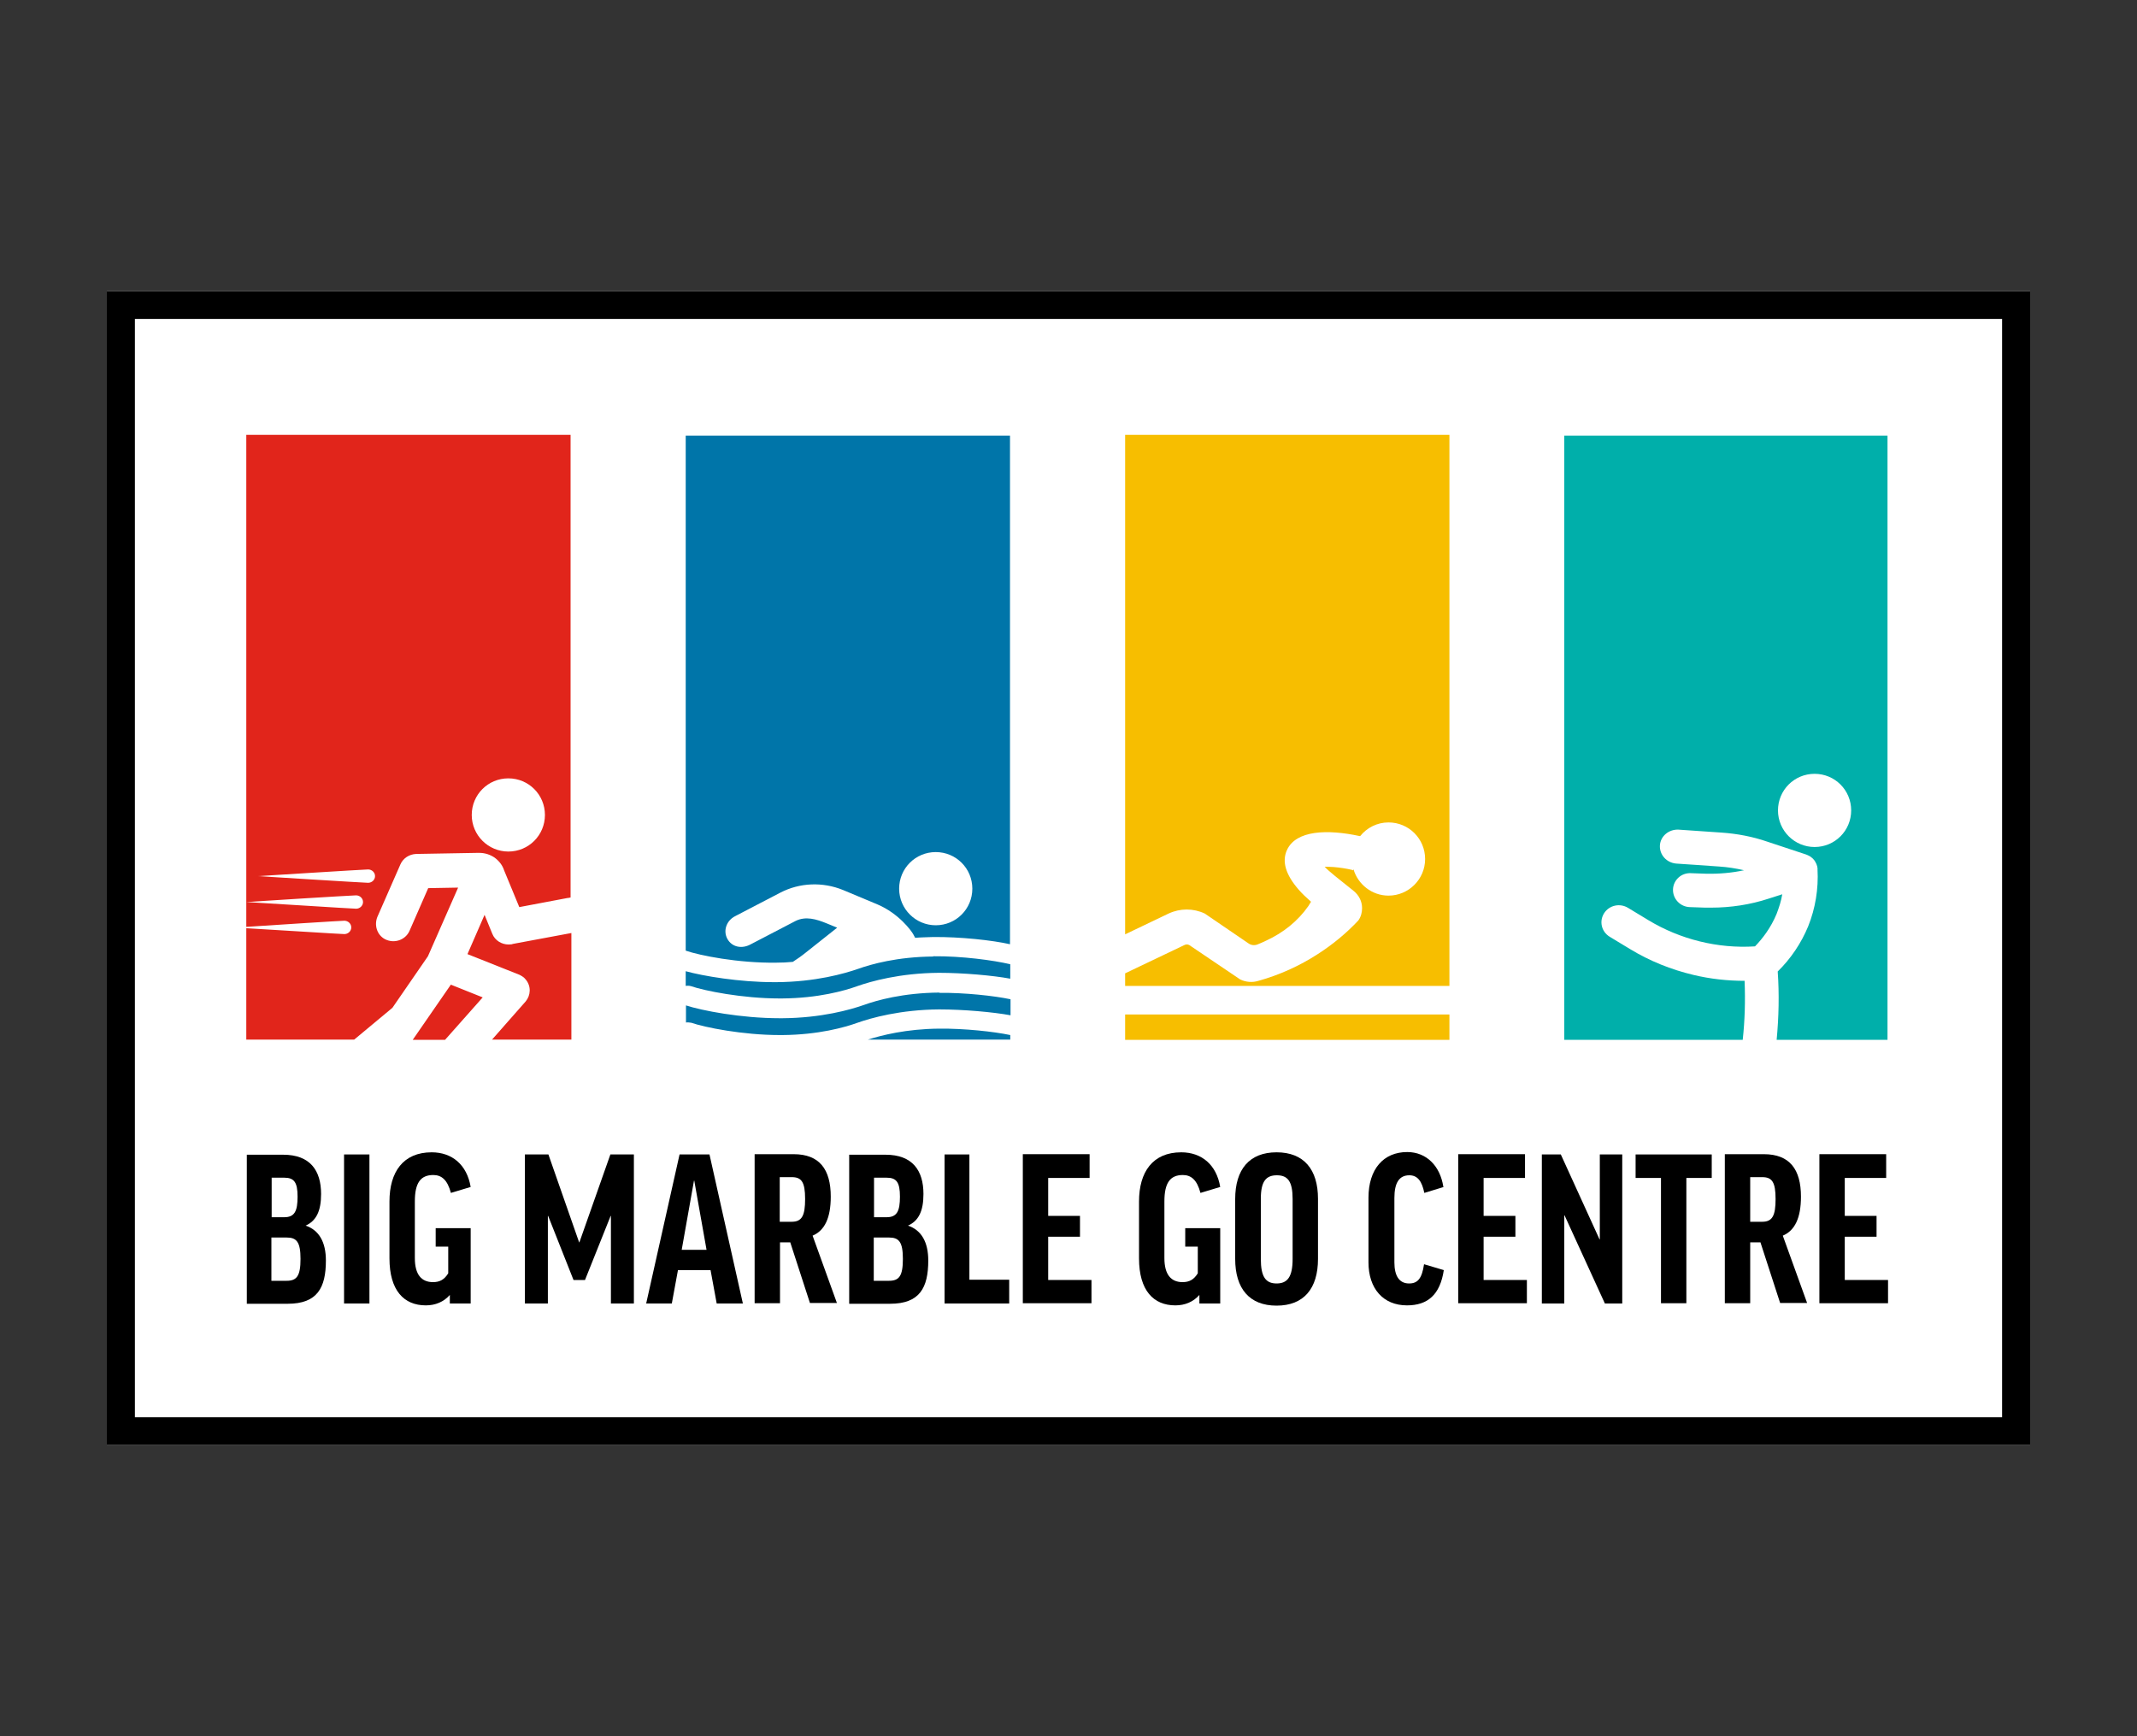 <?xml version="1.0" encoding="UTF-8"?><svg id="Layer_1" xmlns="http://www.w3.org/2000/svg" viewBox="0 0 80 65"><rect x="0" y="0" width="80" height="65" fill="#333333" stroke="none"/><defs><style>.cls-1{fill:#f7be00;}.cls-2{fill:#fff;}.cls-3{fill:#0075a9;}.cls-4{fill:#00afaa;}.cls-5{fill:#e1251b;}</style></defs><rect class="cls-2" x="4" y="10.9" width="72" height="43.2"/><path class="cls-1" d="M54.26,16.31v20.6h-12.14v-.47l2.22-1.06c.06-.03.12-.03.18,0,0,0,1.9,1.28,1.91,1.29.21.1.46.12.68.05.79-.22,1.54-.56,2.22-1,.56-.36,1.07-.78,1.52-1.26.1-.14.14-.3.14-.46,0-.25-.11-.48-.32-.65l-.15-.12c-.34-.27-.81-.64-.93-.78.09,0,.21,0,.34.01.22.02.45.05.7.11,0,.03.02.01.04-.02.17.56.69.98,1.31.98.75,0,1.37-.61,1.37-1.37s-.61-1.37-1.37-1.37c-.43,0-.81.2-1.06.51,0,0-.01,0-.02,0-1.21-.26-2.38-.22-2.72.52-.2.43-.05.93.44,1.49.13.15.29.3.46.45-.03.04-.06.1-.1.16-.39.56-.94,1-1.57,1.29-.12.06-.24.11-.34.15-.11.04-.23.03-.33-.04-.43-.29-1.63-1.11-1.64-1.12-.43-.2-.92-.2-1.35,0l-1.63.78v-18.7h12.14,0Z"/><rect class="cls-1" x="42.12" y="37.98" width="12.14" height=".95"/><path class="cls-5" d="M19.17,35.35s-.08.01-.13.01c-.26,0-.51-.15-.61-.4l-.29-.71-.64,1.47,1.91.76c.1.04.2.1.27.19.21.25.19.59,0,.82l-1.26,1.43h2.97v-3.99l-2.2.41h0ZM9.22,16.31v17.46c.24-.02,3.97-.25,4.11-.25s.26.11.26.25-.12.25-.26.25-3.87-.24-4.11-.25v.93c1.05-.07,3.55-.23,3.67-.23.14,0,.26.11.26.25s-.12.25-.26.25c-.12,0-2.62-.16-3.67-.22v4.17h4.04l1.43-1.19,1.33-1.93,1.13-2.57-1.12.02-.7,1.6c-.15.34-.57.49-.92.31-.3-.16-.41-.53-.28-.84l.86-1.96c.1-.23.33-.38.59-.39l2.27-.04h.1c.21,0,.41.07.57.18.16.12.29.28.35.47l.57,1.38,1.8-.34s.05,0,.12-.02v-17.32h-12.14ZM13.78,33.05c-.14,0-4.12-.25-4.12-.25,0,0,3.98-.25,4.12-.25s.26.11.26.25-.12.25-.26.25ZM19.03,31.88c-.75,0-1.37-.61-1.37-1.37s.61-1.37,1.37-1.37,1.37.61,1.37,1.37-.61,1.37-1.37,1.37h0ZM16.88,36.86l-1.43,2.07h1.21l1.41-1.59s-1.2-.48-1.2-.48Z"/><path d="M4,10.9v43.2h72V10.9H4ZM74.95,53.06H5.05V11.94h69.9v41.12Z"/><path class="cls-4" d="M58.56,16.31v22.62h6.68c.08-.73.1-1.47.07-2.21-.64,0-1.28-.07-1.91-.22-.84-.2-1.64-.52-2.38-.97l-.76-.46c-.31-.19-.4-.58-.21-.88.19-.3.59-.39.9-.2l.76.46c1.19.72,2.6,1.07,3.99.98.28-.29.59-.69.81-1.22.09-.24.17-.48.21-.73l-.5.16c-.7.23-1.43.34-2.16.34-.08,0-.15,0-.23,0l-.57-.02c-.36-.01-.64-.31-.63-.66.01-.35.31-.63.67-.61l.57.02c.48.01.96-.03,1.42-.13-.31-.07-.62-.12-.94-.14l-1.6-.11c-.36-.03-.63-.33-.61-.68.02-.35.34-.61.7-.59l1.6.11c.59.04,1.17.15,1.72.34l1.45.48c.05.02.1.04.15.07h0s.03.02.04.03h0s.02.02.04.03h0s.03.03.03.03h0s.04.05.06.07h0s.05.08.07.13h0s.02.06.03.09h0s0,.04.01.05h0s0,.03,0,.04h0s0,.02,0,.02c.04.72-.08,1.46-.35,2.13-.26.63-.65,1.21-1.14,1.69.06.85.04,1.71-.04,2.56h4.15v-22.62h-12.14,0ZM67.93,31.71c-.75,0-1.37-.61-1.37-1.37s.61-1.37,1.37-1.37,1.37.61,1.37,1.37-.61,1.37-1.37,1.37h0Z"/><path class="cls-3" d="M25.67,16.31v19.28c.52.18,1.96.47,3.39.45.22,0,.42-.01.62-.03.17-.11.34-.23.5-.36.42-.33.74-.59,1.16-.92l-.39-.16c-.39-.16-.79-.28-1.17-.09l-1.69.88c-.32.17-.69.1-.86-.21-.17-.31-.03-.69.29-.85l1.69-.88c.73-.38,1.59-.41,2.35-.1l1.29.54c.8.34,1.27.99,1.34,1.12l.07.13c.21-.02.44-.02.67-.03,1.02-.01,2.22.12,2.88.27v-19.04h-12.14,0ZM35.03,34.64c-.75,0-1.37-.61-1.37-1.37s.61-1.37,1.37-1.37,1.37.61,1.37,1.37-.61,1.37-1.37,1.37h0ZM35.16,37.16c-1.35.01-2.34.29-2.81.46-.51.18-1.6.49-3.06.5-.04,0-.07,0-.1,0-1.46,0-2.93-.29-3.51-.48v.64c.07-.01.13,0,.2.01.49.17,1.92.46,3.31.46h.1c1.35-.01,2.34-.29,2.81-.46.51-.18,1.6-.49,3.06-.5.91,0,2.03.1,2.67.22v-.6c-.61-.13-1.73-.25-2.66-.24h0ZM35.16,38.51c-1.24.01-2.16.25-2.67.41h5.33v-.17c-.61-.13-1.73-.25-2.66-.24ZM34.94,35.81c-1.35.01-2.34.29-2.81.46-.52.18-1.6.49-3.06.5-.03,0-.07,0-.1,0-1.29,0-2.65-.23-3.3-.41v.55c.06-.01.13-.01.2.01.49.17,1.92.46,3.31.46h.1c1.35-.01,2.34-.29,2.81-.46.51-.18,1.6-.49,3.06-.5.91,0,2.03.1,2.67.22v-.54c-.62-.15-1.82-.31-2.88-.3h0Z"/><path d="M11.43,45.88h0c.52.17.77.63.77,1.31,0,1.02-.32,1.62-1.43,1.62h-1.53v-5.58h1.36c1.01,0,1.42.59,1.42,1.47,0,.64-.18,1.01-.59,1.19h0ZM10.17,45.57h.47c.39,0,.5-.23.5-.77s-.13-.71-.5-.71h-.47v1.48h0ZM10.17,47.95h.56c.38,0,.52-.18.52-.82s-.15-.8-.52-.8h-.57v1.62h0Z"/><path d="M13.83,43.22v5.58h-.95v-5.58h.95Z"/><path d="M17.61,44.44l-.73.22c-.13-.49-.35-.67-.66-.67-.48,0-.69.3-.69.99v2.12c0,.62.25.9.68.9.25,0,.42-.09.57-.33v-1h-.47v-.69h1.31v2.82h-.78v-.32c-.23.26-.54.39-.9.39-.82,0-1.36-.56-1.36-1.76v-2.13c0-1.1.51-1.84,1.58-1.84.76,0,1.32.46,1.46,1.3h0Z"/><path d="M23.73,43.22v5.58h-.86v-3.28h-.01l-.96,2.4h-.43l-.95-2.4h-.01v3.28h-.86v-5.58h.88l1.15,3.29h.01l1.16-3.29h.89Z"/><path d="M25.14,48.8h-.95l1.25-5.58h1.12l1.25,5.58h-.98l-.23-1.25h-1.22l-.23,1.25ZM25.51,46.79h.94l-.46-2.59h-.01l-.46,2.59h0Z"/><path d="M29.58,46.51h-.38v2.28h-.95v-5.58h1.46c.97,0,1.39.57,1.39,1.59,0,.8-.23,1.27-.68,1.46l.91,2.52h-1.01l-.74-2.28h0ZM29.19,45.74h.45c.38,0,.5-.23.5-.85,0-.65-.14-.82-.5-.82h-.45v1.66h0Z"/><path d="M33.98,45.88h0c.52.17.77.63.77,1.31,0,1.02-.32,1.62-1.43,1.62h-1.53v-5.58h1.36c1.01,0,1.42.59,1.42,1.47,0,.64-.18,1.01-.59,1.19h0ZM32.72,45.57h.47c.39,0,.5-.23.5-.77s-.13-.71-.5-.71h-.47v1.48h0ZM32.72,47.95h.56c.38,0,.52-.18.52-.82s-.15-.8-.52-.8h-.57v1.62h0Z"/><path d="M36.29,43.22v4.69h1.49v.89h-2.42v-5.58h.93,0Z"/><path d="M40.79,43.22v.88h-1.55v1.42h1.19v.78h-1.19v1.62h1.62v.87h-2.57v-5.58h2.5Z"/><path d="M45.67,44.44l-.73.22c-.13-.49-.35-.67-.66-.67-.48,0-.69.3-.69.99v2.12c0,.62.25.9.68.9.25,0,.42-.09.57-.33v-1h-.47v-.69h1.31v2.82h-.78v-.32c-.23.26-.54.39-.9.39-.82,0-1.36-.56-1.36-1.76v-2.13c0-1.1.51-1.84,1.58-1.84.76,0,1.32.46,1.46,1.3h0Z"/><path d="M49.34,44.88v2.25c0,1.11-.53,1.75-1.55,1.75s-1.55-.64-1.55-1.75v-2.24c0-1.11.53-1.75,1.55-1.75s1.55.64,1.55,1.74h0ZM48.39,44.89c0-.66-.18-.89-.59-.89s-.6.23-.6.88v2.25c0,.67.18.92.59.92s.6-.25.6-.92v-2.24h0Z"/><path d="M54.04,44.44l-.72.22c-.09-.45-.26-.66-.56-.66-.38,0-.56.28-.56.85v2.41c0,.49.17.79.55.79.32,0,.48-.18.56-.72l.74.22c-.14.92-.6,1.32-1.38,1.32-.89,0-1.44-.63-1.44-1.61v-2.42c0-1.07.56-1.71,1.45-1.71.72,0,1.23.52,1.35,1.29h0Z"/><path d="M57.09,43.22v.88h-1.55v1.42h1.19v.78h-1.19v1.62h1.62v.87h-2.57v-5.58h2.5Z"/><path d="M58.43,43.22l1.45,3.18h.01v-3.18h.84v5.58h-.65l-1.51-3.3h-.01v3.3h-.84v-5.58h.7,0Z"/><path d="M64.08,43.22v.88h-.95v4.69h-.95v-4.69h-.95v-.88h2.86,0Z"/><path d="M65.9,46.51h-.38v2.28h-.95v-5.58h1.46c.97,0,1.39.57,1.39,1.59,0,.8-.23,1.27-.68,1.46l.91,2.52h-1.01l-.74-2.28h0ZM65.52,45.74h.45c.38,0,.5-.23.5-.85,0-.65-.14-.82-.5-.82h-.45v1.66h0Z"/><path d="M70.61,43.22v.88h-1.55v1.42h1.19v.78h-1.19v1.62h1.62v.87h-2.57v-5.58h2.5Z"/></svg>